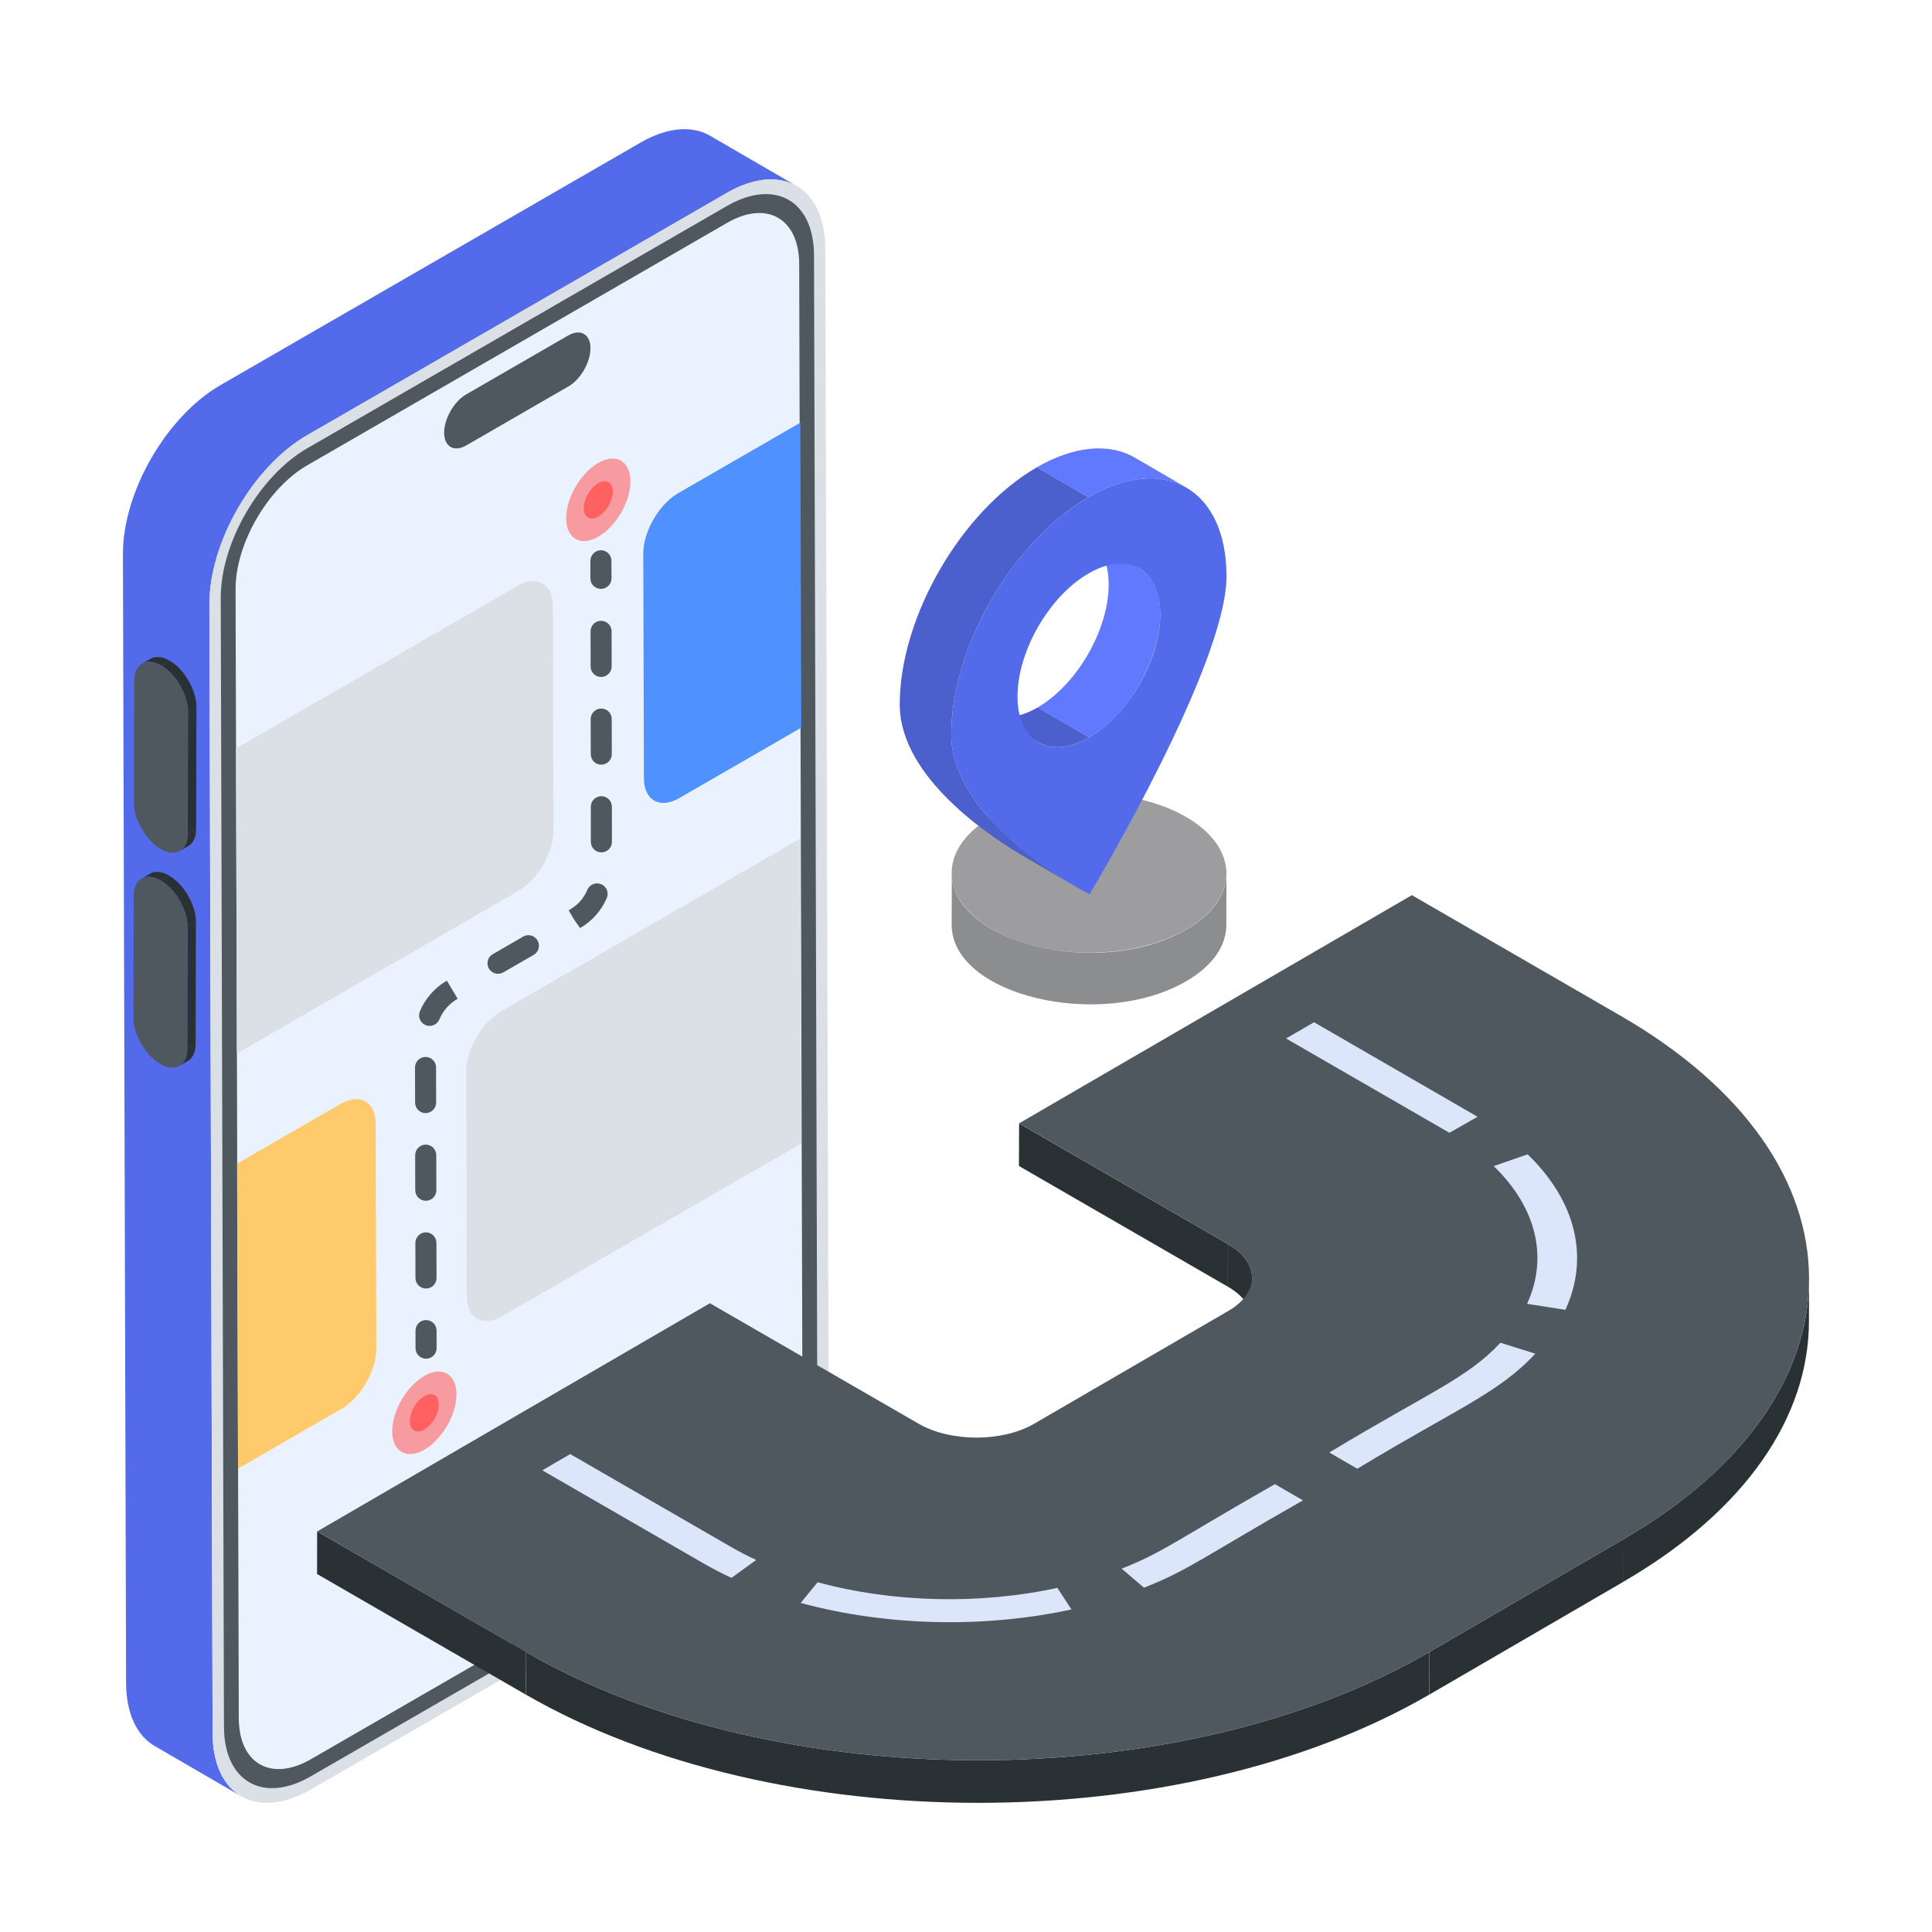 <svg width="27" height="27" viewBox="0 0 27 27" fill="none" xmlns="http://www.w3.org/2000/svg">
<path d="M17.14 12.208L17.138 12.931C17.137 13.214 16.951 13.496 16.58 13.712C15.387 14.405 13.297 13.916 13.3 12.922L13.302 12.199C13.299 13.185 15.375 13.691 16.582 12.989C16.954 12.773 17.14 12.491 17.14 12.208Z" fill="#8C8D8E"/>
<path d="M17.139 12.206C17.14 11.592 16.282 11.092 15.222 11.09C14.161 11.088 13.301 11.584 13.3 12.198C13.299 12.812 14.157 13.312 15.217 13.314C16.277 13.316 17.137 12.82 17.139 12.206Z" fill="#9D9D9F"/>
<path d="M9.925 1.898C9.676 1.753 9.332 1.773 8.951 1.993L3.083 5.381C2.326 5.818 1.715 6.876 1.718 7.745L1.762 23.521C1.764 23.953 1.916 24.258 2.162 24.401L3.371 25.103C3.125 24.96 2.972 24.656 2.971 24.223L2.926 8.448C2.924 7.579 3.535 6.52 4.291 6.083L10.159 2.695C10.54 2.476 10.885 2.455 11.134 2.6L9.925 1.898Z" fill="#536BEA"/>
<path d="M10.16 2.695C10.916 2.258 11.531 2.609 11.534 3.478L11.579 19.253C11.581 20.124 10.97 21.182 10.214 21.619L4.346 25.007C3.589 25.444 2.974 25.093 2.971 24.223L2.927 8.448C2.924 7.578 3.535 6.52 4.292 6.083L10.16 2.695Z" fill="#DBDFE6"/>
<path d="M10.162 3.114C10.716 2.794 11.167 3.053 11.169 3.688L11.214 19.463C11.216 20.101 10.767 20.878 10.213 21.198L4.344 24.587C3.791 24.906 3.339 24.649 3.337 24.011L3.292 8.236C3.29 7.601 3.74 6.822 4.293 6.503L10.162 3.114ZM8.162 5.17C8.217 5.075 8.252 4.964 8.252 4.867C8.252 4.671 8.112 4.59 7.94 4.689L6.515 5.512C6.428 5.562 6.352 5.648 6.296 5.744C6.242 5.84 6.207 5.95 6.207 6.048C6.208 6.243 6.346 6.323 6.517 6.224L7.942 5.401C8.029 5.351 8.105 5.267 8.162 5.17Z" fill="#EBF2FF"/>
<path d="M10.16 2.878C10.828 2.493 11.374 2.802 11.376 3.569L11.421 19.344C11.423 20.111 10.88 21.051 10.213 21.436L4.344 24.824C3.677 25.21 3.132 24.898 3.13 24.131L3.085 8.355C3.083 7.589 3.624 6.652 4.292 6.266L10.16 2.878ZM11.214 19.463L11.169 3.688C11.167 3.053 10.716 2.794 10.162 3.114L4.293 6.503C3.74 6.822 3.29 7.601 3.292 8.236L3.337 24.011C3.338 24.649 3.791 24.905 4.344 24.586L10.213 21.198C10.767 20.878 11.215 20.101 11.214 19.463Z" fill="#4F575F"/>
<path d="M7.94 4.689C8.112 4.59 8.252 4.671 8.252 4.867C8.252 4.964 8.216 5.076 8.162 5.17C8.105 5.267 8.029 5.352 7.942 5.401L6.517 6.224C6.346 6.323 6.208 6.243 6.207 6.048C6.207 5.95 6.242 5.84 6.296 5.745C6.352 5.648 6.428 5.562 6.515 5.512L7.94 4.689Z" fill="#4F575F"/>
<path d="M17.161 17.387L17.16 17.982L14.24 16.295L14.242 15.7L17.161 17.387Z" fill="#2A3134"/>
<path d="M17.498 17.856L17.496 18.451C17.497 18.282 17.384 18.111 17.16 17.982L17.162 17.387C17.386 17.516 17.498 17.686 17.498 17.856Z" fill="#2A3134"/>
<path d="M25.282 17.878L25.28 18.474C25.276 19.789 24.413 21.102 22.689 22.104L22.691 21.509C24.415 20.507 25.278 19.194 25.282 17.878Z" fill="#2A3134"/>
<path d="M22.691 21.509L22.69 22.104L19.974 23.683L19.975 23.088L22.691 21.509Z" fill="#2A3134"/>
<path d="M7.351 23.087L7.349 23.683L4.431 21.997L4.432 21.402L7.351 23.087Z" fill="#2A3134"/>
<path d="M19.975 23.088L19.973 23.683C16.504 25.699 10.842 25.699 7.35 23.683L7.351 23.088C10.844 25.104 16.505 25.104 19.975 23.088Z" fill="#2A3134"/>
<path d="M22.65 14.197C26.143 16.213 26.161 19.493 22.691 21.509L19.975 23.088C16.505 25.104 10.844 25.104 7.351 23.088L4.433 21.402L9.921 18.213L12.84 19.898C13.286 20.155 14.008 20.155 14.451 19.898L17.167 18.32C17.61 18.062 17.607 17.644 17.162 17.387L14.242 15.699L19.731 12.51L22.65 14.197Z" fill="#4F575F"/>
<path d="M18.364 14.286L20.649 15.607L20.256 15.831L17.973 14.513L18.364 14.286Z" fill="#DBE6FA"/>
<path d="M21.456 18.918C20.937 19.476 20.351 19.688 18.969 20.526L18.577 20.299C19.967 19.459 20.499 19.268 20.969 18.765L21.456 18.918Z" fill="#DBE6FA"/>
<path d="M17.817 20.741L18.209 20.968C16.815 21.761 16.611 21.943 15.987 22.188L15.675 21.922C16.244 21.7 16.458 21.516 17.817 20.741Z" fill="#DBE6FA"/>
<path d="M11.426 22.112C12.48 22.399 13.696 22.426 14.777 22.191L14.974 22.492C13.752 22.758 12.383 22.726 11.19 22.401L11.426 22.112Z" fill="#DBE6FA"/>
<path d="M21.341 18.221C21.636 17.579 21.479 16.881 20.875 16.296L21.349 16.132C22.033 16.794 22.21 17.58 21.877 18.305L21.341 18.221Z" fill="#DBE6FA"/>
<path d="M10.217 21.619C10.328 21.684 10.447 21.744 10.568 21.801L10.222 22.051C10.085 21.988 9.953 21.918 9.827 21.846L7.579 20.548L7.969 20.321L10.217 21.619Z" fill="#DBE6FA"/>
<path d="M15.203 7.525L15.923 7.943C16.557 8.312 16.09 9.803 15.22 10.305L14.5 9.887C15.051 9.569 15.496 8.798 15.494 8.165C15.493 7.85 15.382 7.629 15.203 7.525Z" fill="#6079FE"/>
<path d="M14.511 10.374L13.791 9.956C13.972 10.062 14.223 10.047 14.501 9.887L15.22 10.305C14.943 10.465 14.692 10.48 14.511 10.374Z" fill="#4B60CC"/>
<path d="M15.86 6.396L16.58 6.815C16.23 6.612 15.746 6.64 15.211 6.949L14.491 6.53C15.026 6.222 15.51 6.193 15.86 6.396Z" fill="#6079FE"/>
<path d="M15.211 6.949C16.273 6.336 17.137 6.828 17.141 8.049C17.144 9.269 15.323 12.337 15.227 12.498C15.13 12.448 13.297 11.49 13.294 10.27C13.29 9.049 14.149 7.562 15.211 6.949ZM15.22 10.305C15.771 9.987 16.216 9.216 16.215 8.583C16.213 7.95 15.765 7.695 15.214 8.013C14.663 8.331 14.218 9.102 14.22 9.735C14.222 10.368 14.67 10.623 15.22 10.305Z" fill="#536BEA"/>
<path d="M15.051 12.401L14.331 11.982C13.852 11.704 12.577 10.869 12.574 9.851C12.571 8.63 13.429 7.144 14.491 6.53L15.211 6.949C14.149 7.562 13.291 9.048 13.294 10.269C13.297 11.287 14.572 12.122 15.051 12.401Z" fill="#4B60CC"/>
<path d="M7.235 8.187C7.505 8.032 7.725 8.157 7.726 8.467L7.735 11.604C7.736 11.914 7.517 12.294 7.247 12.45L3.31 14.723L3.298 10.46L7.235 8.187Z" fill="#DBDFE6"/>
<path d="M11.185 5.907L11.198 10.169L9.49 11.155C9.221 11.31 9 11.185 8.999 10.875L8.99 7.738C8.989 7.428 9.209 7.048 9.478 6.892L11.185 5.907Z" fill="#4F91FF"/>
<path d="M4.759 15.428C5.029 15.272 5.249 15.398 5.25 15.708L5.259 18.845C5.26 19.155 5.041 19.534 4.771 19.69L3.326 20.524L3.313 16.262L4.759 15.428Z" fill="#FFCA6C"/>
<path d="M11.186 11.718L11.198 15.98L7.015 18.395C6.745 18.551 6.524 18.425 6.524 18.115L6.515 14.978C6.514 14.668 6.733 14.289 7.003 14.133L11.186 11.718Z" fill="#DBDFE6"/>
<path d="M5.954 18.988C5.873 18.988 5.807 18.922 5.807 18.841L5.807 18.596C5.806 18.515 5.872 18.448 5.954 18.448C6.035 18.448 6.101 18.514 6.101 18.595L6.102 18.841C6.102 18.922 6.036 18.988 5.954 18.988Z" fill="#4F575F"/>
<path d="M5.953 18.007C5.872 18.007 5.806 17.942 5.806 17.86L5.805 17.37C5.805 17.289 5.871 17.223 5.952 17.222H5.952C6.033 17.222 6.099 17.288 6.099 17.369L6.101 17.86C6.101 17.941 6.035 18.007 5.954 18.007C5.953 18.007 5.953 18.007 5.953 18.007ZM5.951 16.781C5.87 16.781 5.804 16.716 5.803 16.634L5.802 16.144C5.802 16.063 5.868 15.997 5.949 15.996H5.95C6.031 15.996 6.097 16.062 6.097 16.143L6.098 16.634C6.098 16.715 6.032 16.781 5.951 16.781C5.951 16.781 5.951 16.781 5.951 16.781ZM5.948 15.556C5.867 15.556 5.801 15.49 5.801 15.409L5.8 14.918C5.8 14.837 5.866 14.771 5.947 14.771C6.028 14.771 6.094 14.836 6.094 14.918L6.095 15.408C6.096 15.489 6.029 15.555 5.948 15.556ZM5.947 14.326C5.872 14.295 5.837 14.209 5.868 14.133C5.943 13.954 6.077 13.802 6.245 13.705L6.396 13.958C6.279 14.025 6.19 14.127 6.14 14.247C6.108 14.323 6.021 14.357 5.947 14.326ZM6.832 13.536C6.792 13.465 6.816 13.375 6.886 13.335L7.311 13.089C7.382 13.048 7.471 13.073 7.512 13.143C7.553 13.214 7.529 13.304 7.458 13.345L7.034 13.589C6.962 13.631 6.873 13.605 6.832 13.536ZM8.107 12.97L8.022 12.85L7.948 12.722C7.973 12.702 8.123 12.637 8.209 12.434C8.241 12.36 8.328 12.325 8.403 12.357C8.478 12.389 8.512 12.476 8.48 12.55C8.405 12.726 8.272 12.875 8.107 12.97ZM8.405 11.912C8.323 11.912 8.257 11.847 8.257 11.765L8.257 11.275C8.257 11.194 8.322 11.128 8.404 11.127C8.485 11.127 8.551 11.193 8.551 11.274L8.552 11.765C8.552 11.846 8.486 11.912 8.405 11.912ZM8.403 10.687C8.321 10.687 8.256 10.621 8.256 10.539L8.255 10.049C8.255 9.968 8.321 9.902 8.402 9.902C8.483 9.902 8.549 9.967 8.549 10.049L8.55 10.539C8.55 10.62 8.484 10.686 8.403 10.687ZM8.401 9.461C8.32 9.461 8.254 9.395 8.254 9.314L8.253 8.823C8.253 8.742 8.318 8.676 8.4 8.676C8.481 8.676 8.547 8.742 8.547 8.823L8.548 9.313C8.548 9.394 8.483 9.46 8.401 9.461Z" fill="#4F575F"/>
<path d="M8.398 8.23C8.317 8.23 8.251 8.165 8.251 8.083L8.251 7.838C8.251 7.757 8.317 7.691 8.398 7.69C8.479 7.69 8.545 7.756 8.545 7.838L8.546 8.083C8.546 8.164 8.48 8.23 8.398 8.23Z" fill="#4F575F"/>
<g opacity="0.6">
<path d="M8.359 6.47C8.607 6.327 8.809 6.441 8.81 6.726C8.811 7.011 8.61 7.358 8.362 7.5C8.115 7.643 7.913 7.529 7.912 7.245C7.911 6.96 8.112 6.613 8.359 6.47Z" fill="#FF6161"/>
</g>
<path d="M8.36 6.752C8.472 6.688 8.564 6.739 8.564 6.868C8.565 6.997 8.474 7.154 8.362 7.219C8.25 7.283 8.159 7.232 8.158 7.103C8.158 6.974 8.248 6.817 8.36 6.752Z" fill="#FF6161"/>
<g opacity="0.6">
<path d="M5.929 19.229C6.176 19.086 6.378 19.2 6.379 19.485C6.38 19.77 6.179 20.116 5.931 20.259C5.684 20.402 5.482 20.288 5.481 20.004C5.481 19.718 5.681 19.372 5.929 19.229Z" fill="#FF6161"/>
</g>
<path d="M5.929 19.511C6.041 19.447 6.132 19.498 6.133 19.627C6.133 19.756 6.042 19.913 5.93 19.977C5.818 20.042 5.727 19.99 5.727 19.862C5.726 19.733 5.817 19.576 5.929 19.511Z" fill="#FF6161"/>
<path d="M2.625 14.827L2.508 14.896C2.575 14.856 2.617 14.773 2.617 14.655L2.734 14.587C2.734 14.705 2.692 14.788 2.625 14.827Z" fill="#2A3134"/>
<path d="M2.621 12.954L2.738 12.886L2.734 14.587L2.617 14.655L2.621 12.954Z" fill="#2A3134"/>
<path d="M1.979 12.279L2.096 12.21C2.164 12.171 2.259 12.176 2.364 12.237L2.247 12.305C2.142 12.244 2.047 12.239 1.979 12.279Z" fill="#2A3134"/>
<path d="M2.247 12.305L2.364 12.237C2.562 12.351 2.739 12.637 2.738 12.886L2.621 12.955C2.621 12.705 2.444 12.419 2.247 12.305Z" fill="#2A3134"/>
<path d="M2.247 12.305C2.444 12.419 2.621 12.706 2.62 12.955L2.617 14.655C2.616 14.893 2.448 14.989 2.241 14.869C2.033 14.749 1.865 14.459 1.865 14.221L1.869 12.521C1.869 12.281 2.039 12.185 2.247 12.305Z" fill="#4F575F"/>
<path d="M2.632 11.823L2.515 11.892C2.582 11.852 2.624 11.769 2.624 11.651L2.741 11.583C2.741 11.701 2.699 11.784 2.632 11.823Z" fill="#2A3134"/>
<path d="M2.627 9.951L2.745 9.883L2.741 11.583L2.624 11.651L2.627 9.951Z" fill="#2A3134"/>
<path d="M1.985 9.275L2.103 9.207C2.171 9.167 2.266 9.173 2.371 9.233L2.254 9.301C2.149 9.241 2.054 9.235 1.985 9.275Z" fill="#2A3134"/>
<path d="M2.254 9.301L2.371 9.233C2.568 9.347 2.745 9.633 2.745 9.883L2.628 9.951C2.628 9.702 2.451 9.415 2.254 9.301Z" fill="#2A3134"/>
<path d="M2.254 9.301C2.451 9.415 2.628 9.702 2.627 9.951L2.624 11.651C2.623 11.889 2.455 11.985 2.248 11.866C2.04 11.745 1.871 11.455 1.872 11.217L1.875 9.517C1.876 9.278 2.046 9.181 2.254 9.301Z" fill="#4F575F"/>
</svg>
